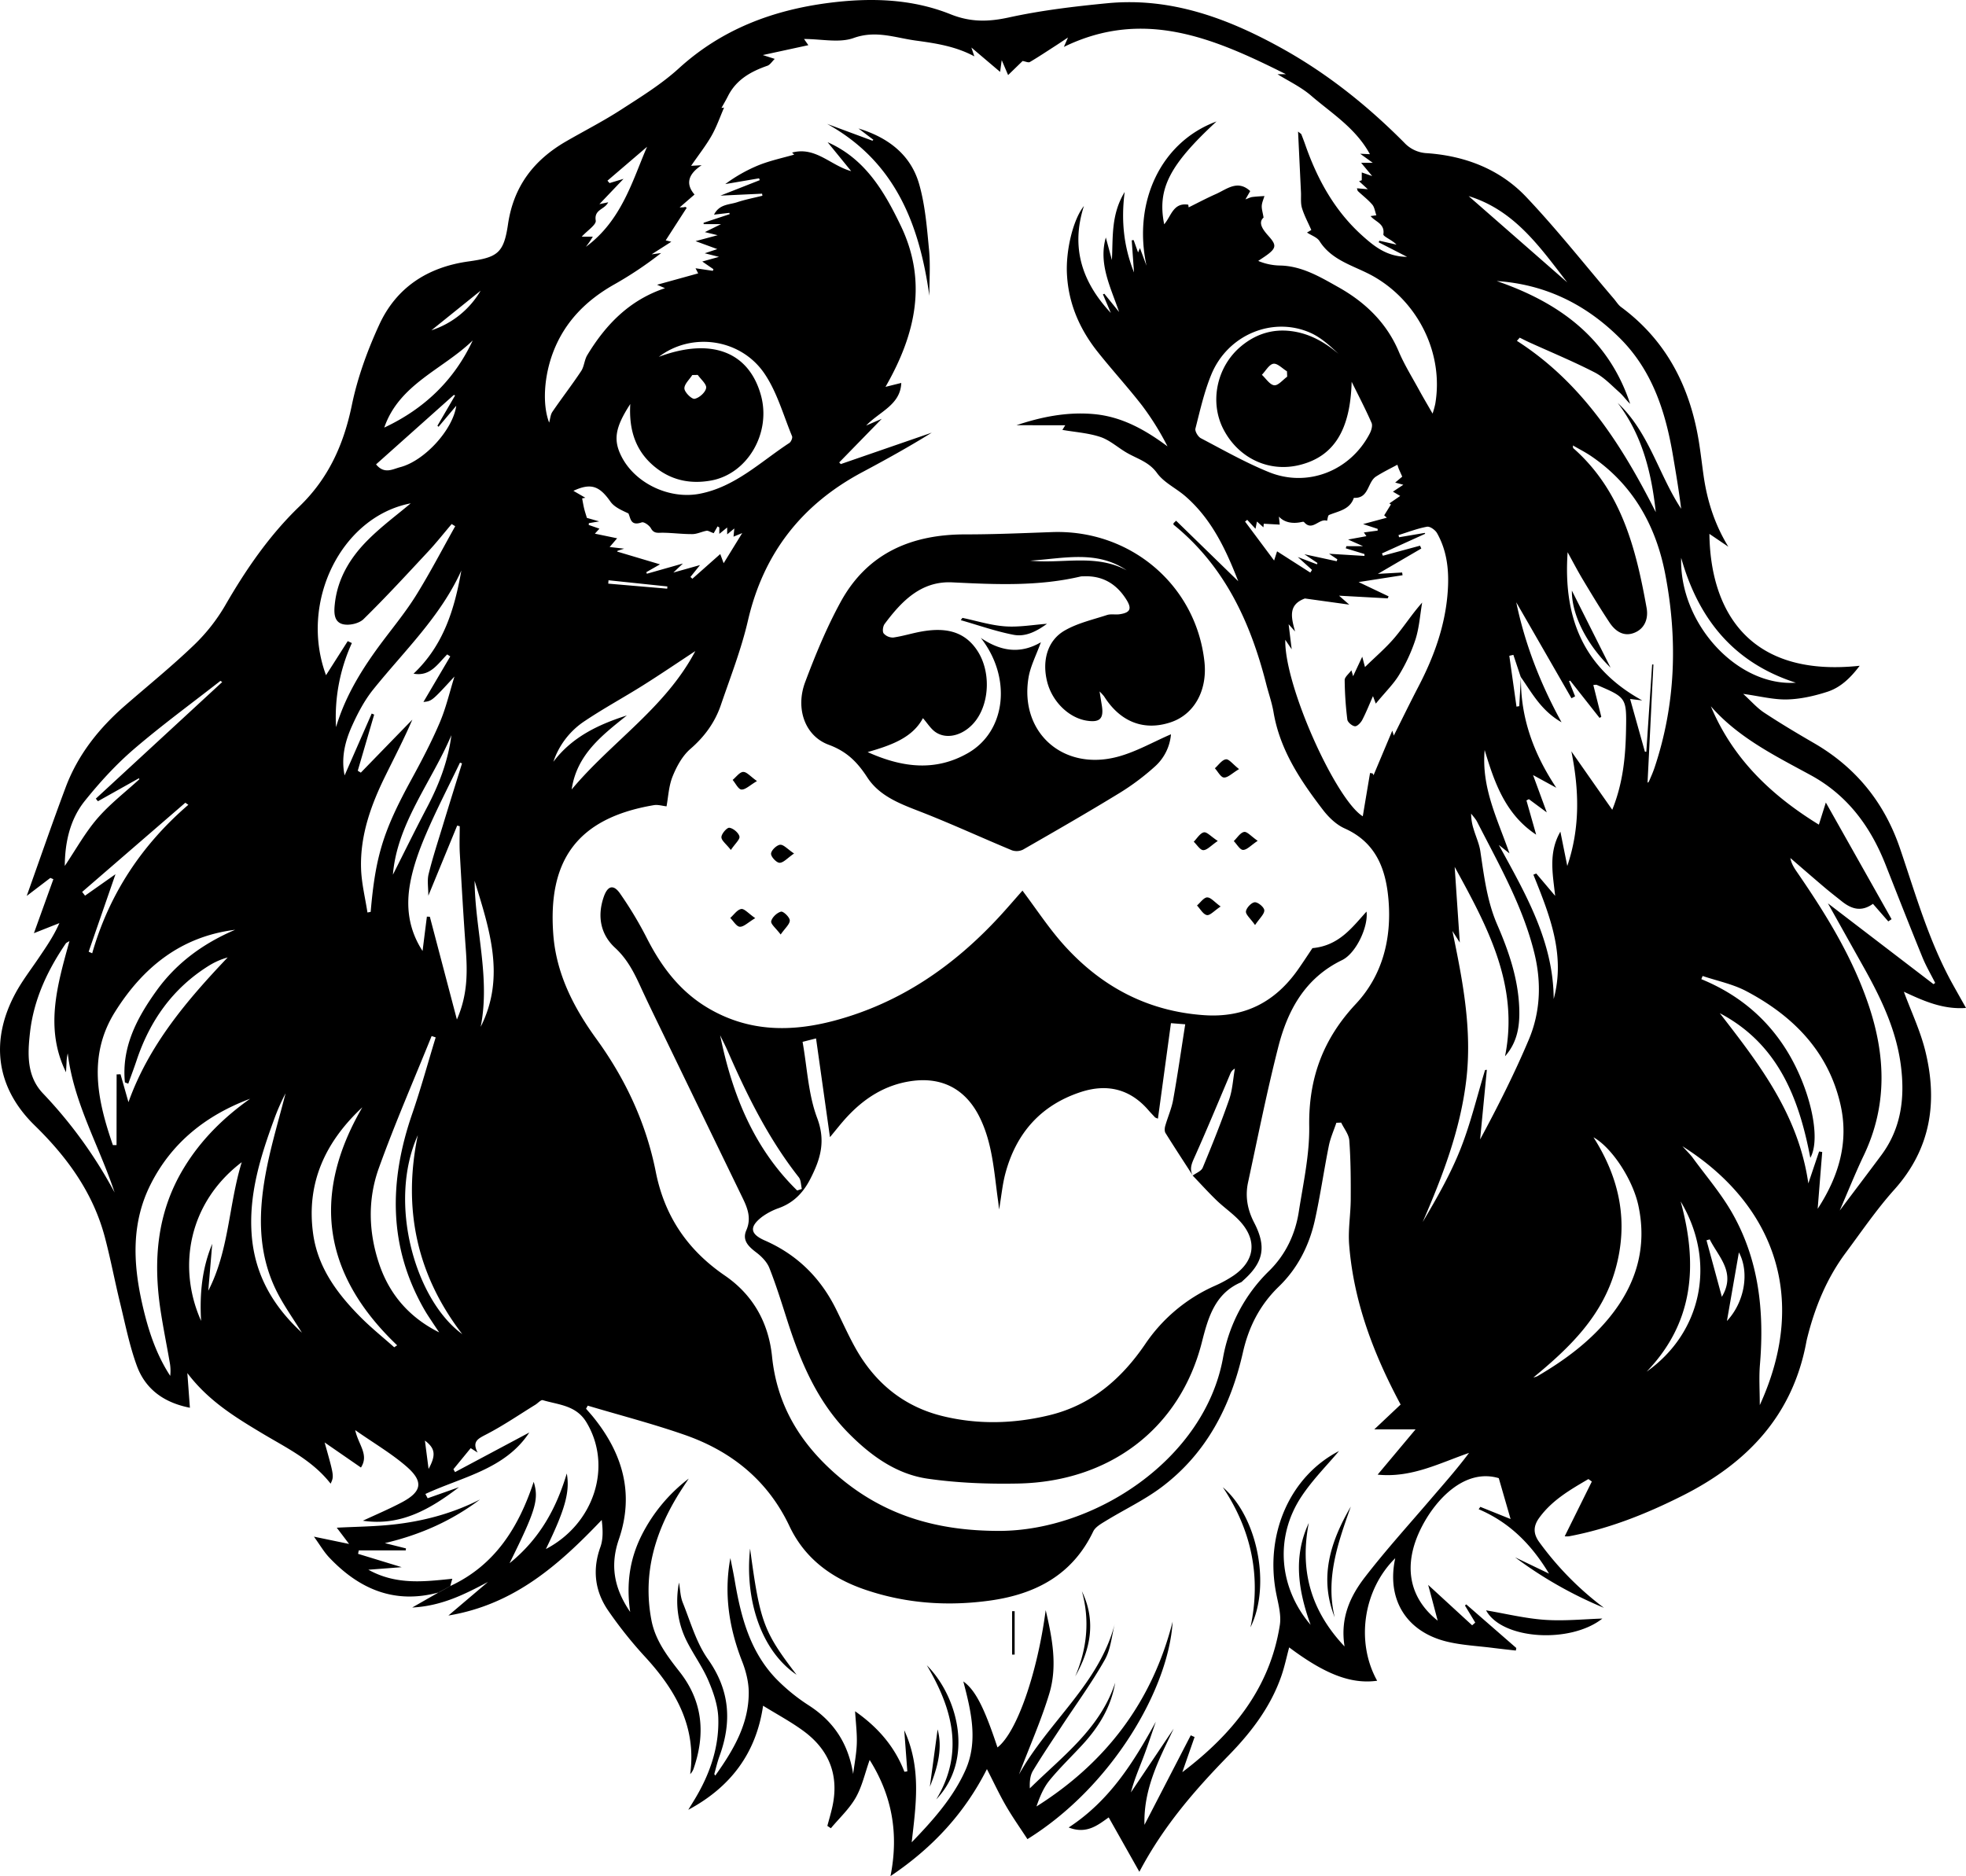 <svg xmlns="http://www.w3.org/2000/svg" viewBox="0 0 1538.69 1468.62"><title>Asset 27</title><g id="Layer_2" data-name="Layer 2"><g id="Layer_1-2" data-name="Layer 1"><path d="M352.38,1241.55c34.62-16.1,53.36-45.33,65.32-81.59,4.22,13.85,1.64,22.2-18.9,63.74,23.68-19.15,36.63-43,44.79-70.27,2.58,14.35-1.35,28.39-16.35,59.15,38.08-19.91,52.24-65.21,31.73-99.22-8.09-13.41-21.81-13.62-34.17-17.33-1.43-.43-3.79,2.34-5.76,3.56-12.74,7.85-25.13,16.36-38.38,23.21-6.63,3.44-11.35,5.58-6.84,14.26l-5.43-3.45-13.51,16.48,1.25,2.26,58.14-31c-18.93,28.84-52.52,34.73-81.33,48.12l1.77,3.36,24.54-8.68c-22.22,17-45.52,30.7-75.25,26.26,10.2-4.77,20.61-9.15,30.54-14.42,15.62-8.3,17.17-16.18,3.7-27.93C306.59,1137.91,293,1130,278,1119.49c2.46,11.47,11,19.17,4.49,29.29l-28.43-19.64c7.43,26.37,7.43,26.37,4.71,32.27-14.27-18.31-34.55-28-53.57-39.39-21.13-12.68-42.17-25.48-58.57-47.19.74,10.08,1.32,18,2,27.15-20.36-4-34.82-14.52-41.55-32.91-5.75-15.72-9-32.37-13-48.71-4.21-17.23-7.48-34.7-12-51.84-9.21-34.83-29.45-62.68-55-87.61C-3.16,851.36-8,814.54,12.26,777.22c5.15-9.48,11.82-18.14,17.88-27.11C36,741.44,42,732.84,46.47,722.61l-19.92,7.88q7.62-21.13,15.22-42.26l-2.37-1L20.91,701.34c10.16-28.44,19.93-56.92,30.51-85.1,9.52-25.36,25.91-46,46.23-63.73,18.18-15.83,36.95-31,54.33-47.72a142.42,142.42,0,0,0,24.4-31.1c16.23-28.1,34.49-54.67,57.82-77.14,22.94-22.09,34.82-48.63,41.18-79.45,4.45-21.57,12.22-42.86,21.44-62.93,13.41-29.19,37.92-45.06,69.79-49.51,22.83-3.19,27.66-6.39,31-29.23C402,145.69,417.9,125.23,443,110.7c14.33-8.29,29.14-15.82,43-24.79,15.62-10.09,31.71-20,45.37-32.47C564.92,22.9,604.74,7.94,648.65,2.27,681-1.9,713.43-1.08,743.93,11.16c15.8,6.33,29.72,6,45.88,2.45,25.2-5.5,51-8.57,76.76-11.07,49.72-4.82,94.31,11.74,136.85,35.38,35.56,19.75,67,44.93,95.59,73.73a25.84,25.84,0,0,0,17.91,8.27c29.82,2.12,57,12.54,77.6,34.3,24,25.34,45.65,52.81,68.32,79.36,2,2.28,3.53,5,5.88,6.76,35.19,26,53.6,61.75,60.69,104.08,1.59,9.5,2.62,19.08,4,28.61,2.83,19.3,8.6,37.5,19.27,54.94l-14.81-10.05c.67,58,29,112.74,117.61,103.24-7.35,9.75-15.16,17.08-25.31,20.36s-21,5.75-31.59,6-21.3-2.57-34.27-4.36c6.23,5.67,10.79,11,16.41,14.7,12.81,8.45,26,16.31,39.27,24,32.66,19,54.82,46.46,67,82.15,12.32,36.14,22.68,73,41.42,106.69,3.21,5.76,6.45,11.51,10.27,18.31-18.19,1.38-33.73-5.74-48.63-12.69,5.7,15.43,12.82,30.39,16.73,46.15,9.9,40,4.46,76.77-24.24,108.8-13.83,15.43-25.59,32.73-38,49.41-14.77,19.85-24,42.33-30,66.18-.3,1.17-.58,2.34-.8,3.52-10.66,57.56-46.19,94.87-96.9,120.4-28.4,14.3-57.56,25.94-88.87,31.82a14.27,14.27,0,0,1-3.35,0l21.23-42.85-2.68-1.94c-14.22,8.36-28.56,16.54-38.59,30.48-4.56,6.34-4.74,12.22.14,18.9a241.73,241.73,0,0,0,50.63,51.42,322,322,0,0,1-69.58-39.56l26.58,12.78c-13.89-23.09-31.18-40.24-55.07-50.42l1.3-1.85,23.68,9.53c-3.32-11.49-6.26-21.65-9.25-32-26.63-7.9-49.56,16.7-60.72,39-14.36,28.64-9.92,54.45,12.92,72.56-2.68-10.09-5-19-7.45-28l34.41,31.63,2.44-2.12-8.06-13.35,1-.91,39.19,34.15c-.13.66-.25,1.32-.37,2-6-.68-11.93-1.32-17.88-2.07-11.94-1.52-24.12-2.08-35.77-4.86-32.16-7.68-47.7-33.24-40.74-65.36-25.05,24.71-31.07,65.55-14.15,95.93-20.21,2.76-40.54-4.88-68.86-26.12-2.06,7.64-3.61,15.2-6.13,22.43-8.38,24.14-23.55,44-41.11,62-26.33,27-51.07,55.27-70,91.23l-24-42.57c-8.11,5.67-17.11,13.49-31.33,7.88,32-20.88,50.77-51,68.21-82.79-3.21,9.21-6.22,18.5-9.67,27.61s-7.38,18.13-9.82,27.72l33.48-49.91c-11.35,23.82-23.72,47-22.87,75.29l36.21-70.06,3,1.34q-4.8,13.77-9.61,27.53c39.2-29.73,68.57-65.62,76.33-115.17,1.2-7.68-1.09-16.11-2.69-24-9.54-47.12,10.75-92.5,49-112.23-9,10.77-20.49,22.22-29.28,35.44-21,31.54-18.13,71.1,7.06,100.62-10-27.62-13.62-53.64-1.43-79.77-7,36.09.77,67.86,28,96.68-3.59-22.47,4.56-39.53,16.11-54.47,16.17-20.92,34-40.6,51.2-60.7,10.15-11.85,20.54-23.5,30.1-36.33-23.2,8-45,19.68-71.52,17l29.68-35.43h-32.3l20.61-19.44c-21.42-40-36.7-80.56-40.25-124.75-1-11.91,1.16-24,1.21-36.06.07-15.3,0-30.64-1.12-45.89-.35-4.78-4.14-9.31-6.36-14l-3.77.13c-2,6-4.66,11.83-5.89,18-3.91,19.46-6.69,39.17-11,58.53-4.43,19.73-13.5,37.54-28.14,51.7-14.85,14.36-23.58,31.52-28.09,51.46-9.51,42-28.37,78.89-63.39,105.33-13.57,10.25-29.28,17.64-43.87,26.58-3.69,2.26-8.24,4.78-9.94,8.35-16.21,33.93-45.06,49-80.32,54-33.23,4.67-66.14,2.46-98.12-8.45-26.12-8.9-47.19-24.21-59.25-49.69-17-35.94-45.5-58.78-82.17-71.55-24.88-8.67-50.46-15.29-75.73-22.83l-1.32,2.41c2,2.34,4.11,4.62,6,7,22.8,28.4,31.87,59.73,19.66,95.28-6.74,19.61-4.25,37.61,8.87,56.8-3.25-22.54-.15-41.64,8.84-59.76a128.3,128.3,0,0,1,37-44.63c-2.06,3.12-4.15,6.22-6.16,9.37-19.79,31-30.12,64.15-23.09,101.27,3,16,12.54,28.42,22.24,40.8,18.17,23.21,20.18,48.79,10.7,75.93a11.72,11.72,0,0,1-2.56,4c5-36.89-11.11-65.31-34.73-91.21a328.68,328.68,0,0,1-29.8-37.34c-10.08-14.95-12.1-31.57-5.78-49.16,2.26-6.29,2-13.5,1.07-21.26-33.53,35.17-68.52,66.26-120,74.8l30.95-26.27c-18.16,9.62-36.17,18.83-59.27,20l21-12Zm837.8-711.68q-2.87-8.62-5.74-17.25l-3.18.73q2.82,19.89,5.62,39.79l2.17-.36,1.32-23.19c-.54,32,9.88,60.35,27.67,87.07l-18.2-9.94c4,10.88,7.1,19.34,10.73,29.22l-14-10.36-1.9,1,7.6,26.79c-23.57-15.58-32.42-39.73-40.3-66.27-2.63,29.51,9.87,53.63,19.42,80.93l-8.32-6.59c20.79,38.14,42.71,75.36,42.92,120.55,9.41-34.75-3.31-66-15.89-97.3l2.25-.9,14.79,17.48c-1.89-17.45-5.39-33.74,4.09-50.25,2,10,3.7,18.4,5.4,26.85,10.07-29.69,9.38-59.18,3.2-89.72,10.44,14.94,20.88,29.88,32,45.73,8.49-21.05,10.38-41.67,10.78-62.46.48-25.36.28-25.37-23.1-35.37a12.35,12.35,0,0,0-2.49.2c2.11,8.43,4.17,16.64,6.23,24.85l-1.33.89-23-29.18-.92.38q2.39,6,4.76,11.89l-2.84,1.52c-14.52-25.23-29-50.47-43.22-75.12,6.65,31.83,18.29,62.71,35.45,93.92C1206,556.13,1198.93,542.26,1190.18,529.87ZM887.53,213.27q-.9-12.59-1.79-25.18l1.52-.15c1.07,3,2.13,6,3.46,9.67l1.46-3.41c1.65,4.42,3.4,9.12,5.15,13.83-10.91-50.16,11.43-97,54.77-112.95-36.92,34.15-46.5,52.87-40.94,80.49,5.51-6.3,7-17.24,18.85-15.34.19,1.31.42,3,.3,2.09,7.12-3.51,14.09-7.23,21.29-10.41,8.6-3.8,17-11.49,26.88-2.33l-3.73,6.5c2.64-1,4-1.7,5.41-1.88,3.14-.41,6.31-.52,9.46-.75-.74,2.51-1.91,5-2.09,7.53s.7,5,1.41,9.33c-4.83,4.24.06,10.17,4,14.58,5.39,6.08,6.25,8.7.18,13.54-2.65,2.12-5.57,3.89-8.37,5.82a45.76,45.76,0,0,0,17,3.6c17.27.32,31.68,9.07,45.82,17,20.66,11.6,37.5,27.56,47.11,50.21,4.38,10.32,10.38,20,15.77,29.85,3.43,6.29,7.09,12.44,10.76,18.85a72.63,72.63,0,0,0,2.1-7.61c6.68-39.26-13.15-79.48-47.8-99.5-14.68-8.49-32.7-12-42.79-27.91-1.9-3-6.29-4.4-9.79-6.7l3.37-2c-2.63-6-5.59-11.45-7.33-17.23-1.15-3.86-.57-8.24-.77-12.39-.74-15.42-1.48-30.83-2.27-47.44,1.78,1.48,2.39,1.74,2.57,2.18q1.67,4.19,3.17,8.44c9.5,27.09,23.06,51.66,44.74,71.06,9.42,8.44,19.25,16.3,34.81,16.39L1079,189.65l.56-1.21,13.4,3.05c-3.32-3.59-10.53-6.4-10.27-8.06,1.29-8.41-6.19-9.68-10-14.28l4.51-.65c-1.09-3-1.43-6.28-3.18-8.33-3.3-3.85-7.44-7-11.15-10.49-.49-.45-.54-1.36-.88-2.3l8.54.75-6.84-6.27,2.1-.77c0-2,0-4.06,0-6.1l8.15,2.83-8.64-10.37h9.11l-9.86-7.1,7.62.36c-11.15-20.47-29.87-31.93-46-45.82-8-6.89-17.91-11.54-26.31-16.79h6.59C951.22,30.48,895.67,6,832.64,36.72l3.22-7.35c-4.75,3.14-7.46,5-10.21,6.75-6.52,4.2-13,8.52-19.66,12.44-1.12.66-3.26-.42-5.64-.82L789,58.77l-5-11.7c-.52,3.78-.82,6-1.25,9.21L760.26,37.21c1.08,3.24,1.63,4.88,2.31,6.9-14.77-7.9-30-10.19-45.77-12.34-16.32-2.22-31.25-8.28-48.76-2-11.22,4-25,.75-38.77.75l3.38,4.85L597,43.1l9.36,3c-2.21,2.13-3.67,4.64-5.76,5.37-13,4.52-24.37,10.88-30.86,23.77-1.58,3.14-3.38,6.18-5.09,9.26l2.05-.26c-3.14,7.18-5.79,14.95-9.79,22-4.48,7.86-10.16,15-16,23.55l8.22-.46c-10.89,7.21-12.53,14.89-5.56,22.94L531.9,162.39c2-.09,2.73-.1,3.45-.17.29,0,.56-.26.84-.25s.44.22,1.27.68c-5.59,8.66-11.15,17.3-16.44,25.5l4.38,1.09L510,199.09l7.44-1A293.79,293.79,0,0,1,480.13,223c-21.36,12.21-37.8,28.66-46.89,51.87-7.5,19.17-8.94,41.66-3.45,55.95.86-3,1-6.22,2.59-8.52,7.32-10.72,15.28-21,22.46-31.82,2.4-3.62,2.51-8.73,4.79-12.49,14.42-23.85,33-43.12,60.82-52.39l-6.2-2.7,32.18-8.9-2.06-4L557.92,212l.44-1.28-8.72-6,13.07-3.65-11.14-2.81,9.82-3.27-17-6.23,17.29-4.64-10-2.43,12.6-6.22H550.71c0-.36,0-.72-.05-1.08l20.42-6.76-.24-1-12,1.39c4.16-8.32,11.93-7.67,18.09-9.72,6.44-2.15,13.17-3.42,19.77-5.07-.08-.54-.17-1.08-.25-1.62l-32.6,1.53,30.77-12.11-.52-1.44-26.47,4.51A120.29,120.29,0,0,1,594,129.22c9.18-3.63,19-5.7,27.59-8.19l-1.69-1.59c18.42-4.94,30.16,10.12,46.28,14.53l-18.45-22.65c29.27,12.85,44.29,38.4,57.23,65.32,20.74,43.14,12.13,84.32-11.93,126.19l12.35-3.07c-.62,17.24-17.18,22.48-27.47,33.36l12.2-5.28L656.8,362l1.26,1.28,71.18-24.59c-17.84,11.09-36,21.14-54.29,30.89-47.41,25.26-77.37,63.47-89.58,116.24-5.19,22.46-13.71,44.17-21.18,66.07-4.65,13.62-12.77,24.77-23.89,34.4-6.22,5.39-10.72,13.65-13.87,21.47-3.07,7.61-3.42,16.31-4.76,23.44-3.21-.34-6.7-1.47-9.91-.93C449.71,640.72,429,675.62,433,731c2.23,31.18,16,57.81,33.89,82.44,22.79,31.48,38.83,65.92,46.36,103.91,6.9,34.79,24.93,61.21,54,81.12,22.11,15.14,34.29,36.92,37,63.49,3.9,38.09,22,67.77,50.6,92.61,36.77,31.9,78.73,43.84,127.22,43.81,75-.06,160.59-56.17,175.08-135.23a125.66,125.66,0,0,1,36.19-68.36c12.75-12.54,20.38-28.47,23.14-46.11,3.48-22.27,8.51-44.76,8.18-67.08-.56-37.44,10.78-68.24,36.47-95.71,20.8-22.25,28.1-50.84,25.59-81.31-2-24.27-9.74-45.1-34.37-56.12-6.54-2.93-12.49-8.7-16.95-14.51-17.62-23-33.65-46.87-38.65-76.37-1.3-7.68-4-15.13-5.89-22.71-12.36-48.25-32.58-91.9-72.38-124.15-.2-.16,0-.79,0-1.2l2-1.9L969.12,455c-9.52-24.43-20.61-48.49-41.38-66.53-7.24-6.3-16.79-10.68-22.18-18.16-6.2-8.61-15-11-23.08-15.56-7.16-4-13.48-10-21-12.6-9.62-3.25-20.12-3.89-30-5.63l2.25-3.65H795.5c18.85-6.32,39.29-10.67,60.68-8.71,21.83,2,40.06,12.24,57.57,25.27a214.71,214.71,0,0,0-20-32.11c-11.08-14.27-23.33-27.62-34.57-41.77-14.2-17.86-23-38-24.14-61.15-.94-18.46,4.82-42.58,13.29-53.13-10.56,32.85-1.18,59.93,21.06,83.69q-3.09-7.29-6.19-14.57l1.11-.43,11.55,14.28c-6.59-19.36-16.27-37.69-10.39-58.33,1.51,5.58,3.13,11.62,4.76,17.66.94-17.77-.83-35.47,10-53.3C877.22,173.43,879.75,193.75,887.53,213.27Zm223.85,213.9,1,2.21-34,19.85,19-1.07.33,2.13-34.4,5.36,23.49,11.18-.73,1.56L1048,466.3l8,7-34.72-4.81c-13.13,4.84-10.84,14.52-7.69,25.82-2.22-2.49-3-3.37-5.05-5.66.87,7.12,1.53,12.56,2.4,19.62l-5-7.43c-.86,35.81,39.62,125.15,60.64,138.16,1.8-10.78,3.74-22.34,5.69-33.91l2.06.36c.38.77.77,1.54.68,1.37,4.8-11.42,9.63-22.91,14.67-34.88.6,2,1.06,3.51,1.17,3.88,6.26-12.48,12.64-25.6,19.37-38.53,12.35-23.73,21.25-48.5,22.92-75.41,1-15.51-.64-30.76-8.45-44.56-1.41-2.5-5.58-5.47-7.89-5-7.57,1.39-14.86,4.24-22.26,6.53l.43,1.7,20.13-3.4.31.69-33.82,15.35.72,1.84Zm50.9,410.45,1.4-.17q-2.64,27.25-5.27,54.51c13.73-25.5,26.86-51.46,38.14-78.22,9.1-21.58,9.94-44.57,4.37-67.41-9-36.89-27.78-69.57-44.84-103-1.2-2.34-3.12-4.31-4.7-6.45a39.57,39.57,0,0,0,2,12.27c1.7,5.75,4.33,11.34,5.2,17.19,2.93,19.53,5.23,39.06,13.24,57.51,9,20.74,16.31,42.08,17.21,65,.53,13.76-1.22,26.8-11.12,38,11.23-55.73-14-101.87-39.41-148.25,1.31,19.35,2.61,38.7,4,59.19-2.28-3.55-4-6.28-5.77-9,8,38.6,15.53,76.95,10.86,116.48-4.62,39.17-18.56,75.45-34.15,111.39,11-18.64,21.8-37.46,29.69-57.42S1156,858.22,1162.28,837.62Zm351-67.21,1.29-1c-3.34-6.64-7.14-13.08-9.94-19.94-9.87-24.21-19.42-48.55-29-72.86-11.78-29.74-29.77-54.17-58.47-69.81-27.9-15.2-56.62-29.29-78.17-53.92,17,40.57,46.58,69.3,84.55,92.65l5.45-17.32,51.45,91.32-2.58,1.74-12-13.75c-9.28,6.64-17,3.93-24.43-2-4.46-3.58-9-7.07-13.36-10.77-9-7.64-17.92-15.4-26.87-23.11.87,4.62,3.15,8,5.46,11.36,22.22,32.32,42.77,65.46,55.55,103,13.67,40.12,15.09,79.47-3.58,118.54-6.41,13.41-11.92,27.26-18.78,43.07,11.74-15.62,22.2-29.42,32.53-43.31,15.74-21.16,18.6-45.18,15.3-70.47-3.62-27.7-15.44-52.32-28.87-76.32-9.17-16.37-18.33-32.75-28.2-50.38ZM1289.45,612.64c-.18.14.8-.24,1.09-.92,1.57-3.57,3.17-7.15,4.4-10.84,16.65-49.74,18.15-100.57,8.35-151.52-7.26-37.8-25.21-70.06-58-92.32-4.32-2.94-9-5.31-14.27-8.35.16,1.65.1,2,.22,2.06,37.72,33.19,49.12,78.57,57.49,125.19,1.44,8.07-1.29,16.17-9.77,19.46-8.28,3.23-14.79-1.38-19.21-8-7.47-11.25-14.44-22.85-21.39-34.44-4-6.75-7.65-13.77-11.46-20.67-3.42,49.51,11,90,58.38,116l-9.47-1.13c3.89,13.85,7.73,27.56,11.57,41.26l1.11.06,4.56-68.33,1,0C1292.48,551.15,1291,582.18,1289.45,612.64ZM323.67,527.35c23.48-22.15,32.13-50.62,37.4-80.77-16.3,36.14-44.79,63.05-69,93.19-6.87,8.56-12.17,18.67-16.69,28.75-5.37,12-8.5,24.76-5.67,38.46l21.2-48.41,1.93.82L280,603.33l2.39,1.49q20.16-20.75,40.33-41.5c-6.46,15-13.89,29.31-21,43.77-11.31,22.88-19.9,46.68-19.14,72.57.33,11.58,3.24,23.09,5,34.62l2.52-.46c3.78-44,9.95-63.48,31.95-103.78,7.91-14.5,15.63-29.19,22.1-44.37,4.94-11.57,7.77-24,11.53-36.1-17.67,19.23-17.67,19.23-24.28,19.92l21-35.66L350,512.28C342.62,519.61,336.8,529.75,323.67,527.35ZM1171.41,220c49,16.86,87.49,44.79,104.44,96.16-3-2.79-5.37-6.33-8.42-9.05-6.23-5.53-12.19-11.91-19.44-15.63-16.72-8.59-34.15-15.8-51.28-23.58-2.46-1.13-4.87-2.38-7.3-3.57l-2.21,2.48c51.14,32.79,82.17,81.63,108.7,134.11-3.37-31-10.59-60.31-29.8-85.5,24.57,23,31.94,55.94,49.65,82.84-1.75-14.17-4.09-28.05-6.45-41.93-5.83-34.38-16.31-66.73-41.9-92C1240.84,238,1209.12,222.51,1171.41,220ZM1422.6,946.25c16.89-25.93,24.45-52.74,17.82-81.71-9.52-41.57-37.12-69.37-73.69-88.68-10.55-5.57-22.74-8-34.18-11.87l-1,2.49c28.16,11.57,50.66,29.83,66.75,55.73,18.11,29.14,27.35,68.52,18.54,84.13-9-47.64-25.76-89.44-70.85-113.22,30.71,39.65,61.53,79.19,69.31,133.24,3.24-9.63,5.83-17.33,8.43-25l2.43.43C1425,916,1423.89,930.14,1422.6,946.25ZM356.27,411.93l-2.77-1.71c-6.14,7.21-12,14.66-18.47,21.59-16.61,17.83-33.11,35.78-50.49,52.83-3.51,3.44-11.22,5.19-16.1,4-7.39-1.77-7.08-9.57-6.38-16,2.14-19.78,12-36,25.54-49.62,10.9-11,23.54-20.27,33.84-29-54.07,10.3-87.55,77.12-66.28,134.52l17-26.67,3.23,1.51A139.48,139.48,0,0,0,263,569.2c7.52-25.29,21.26-47,36.88-67.74,8.88-11.78,18.25-23.3,26-35.81C336.7,448.17,346.2,429.88,356.27,411.93Zm-265,429.12,3.06-.12,6.21,21.85c16.06-44.91,45.75-79.69,77.65-113.3A56.28,56.28,0,0,0,163.39,756c-28.32,17.69-46.31,43.27-56.67,74.64-2,5.94-4.21,11.78-6.33,17.66l-2.63-1c-2.71-27.51,9.29-50.27,24.72-71.77,15.74-21.92,36.83-37.16,61.55-47.7-42.42,5.26-72.17,29.42-94,64.24-21.52,34.34-13.71,69.48-1.68,104.31l2.86,0ZM361.6,597.57,360,597c-8.95,18.64-18.48,37-26.62,56-5.29,12.34-10,25.29-12.38,38.43-3.27,17.9-1.48,35.75,9.72,53,1.25-10,2.31-18.44,3.38-26.9l2.32.1c6.86,26.08,13.73,52.16,21.17,80.43,8.54-19.48,8.26-37.33,6.94-55.42-1.81-24.89-3.26-49.8-4.66-74.72-.39-7-.06-14.11-.06-21.17l-2-.48-22.58,54.9c0-6.37-1-11.88.2-16.84,3.06-12.49,7.06-24.76,10.82-37.07C351.29,630.64,356.47,614.12,361.6,597.57Zm733.05-230.78-1-3c-5.58,3-11.34,5.8-16.68,9.22-6.84,4.38-5.49,17.42-17.37,16.69-3.15,9.31-11.92,10.32-19.38,13.41-1,.41-1.09,3-1.61,4.57-6.13-2.35-11.5,8.66-18,1-.24-.29-1-.25-1.54-.14-7.49,1.77-14,.38-18.12-4.16.3,2.91.56,5.49.64,6.28l-12.5-.69-.27,2.8-5.06-4.51c-.41,2.05-.69,3.45-1.14,5.67-2.7-2.9-4.58-4.94-6.47-7l-1.7,1.36,22.74,30.49c1.25-3.9,1.81-5.64,2.32-7.21l26,16.64,1.35-2.09-11.14-10.09,15,5.72.4-1.05-10.25-6.84,25.27,5.46.54-1.49-6.49-4.35,27.74,1.7-.06-1.5-14.59-4.45.45-1.66h13.11l-11.75-5.22,14.34-2.64-2-2.91,10.79-1.45V414l-11.39-3.74,18.58-5-2.08-1.84,5.31-8.56-1.27-.77,8.5-5.87-5.7-3.35,8.15-5.39-6.38-1.73,5.52-4.64ZM460.86,409.53c0,.46-.07.93-.1,1.4l8.39,2.91-3.57,3.92L483,421.37l-5.86,6.83,11.35,1.29c-3.19,1-4.19,1.34-5.16,1.7-.17.06-.23.4-.32.58l33.53,10-10.71,6.13.44,1.22,28.22-8L527,448.2l20.88-5.87-7.51,9.31,1.53,1.4,21.81-19.34c.85,2.3,1.44,3.89,2.65,7.19,5.08-8.23,9.17-14.88,14.54-23.6l-6.81,2.8c.21-2.15.4-4,.64-6.42l-5.61,4.63v-5.39l-6.15,5v-5l-1.34-.87-3.06,5.33c-3-1.06-4.39-2.11-5.57-1.89-3.73.67-7.37,2.58-11.06,2.61-7.81.07-15.62-1-23.44-1.08-3.63,0-6.73.81-9.06-3.47-1.25-2.29-5.45-5.24-7.18-4.63-8.7,3.05-8.59-2.88-10.41-7-5.23-2.45-11-4.88-14.07-9.22-8.61-12.29-15.26-14.87-29-8.47l9.34,5.42-2.51.5c.5,2.59.92,5.21,1.53,7.78.53,2.25,1.28,4.44,2.18,7.48l9.65,2.74Zm54.76-130.2c41.35-15.44,70.52-3.72,79.9,30,8.23,29.6-10.47,61.74-39.13,66.85-15.16,2.71-29.41.21-42-9.23-16.48-12.39-22.35-29.53-21.1-50.68-12,18.46-13.47,28.25-6.76,41.3,10.73,20.86,37.38,33.55,61.18,28.92,27.76-5.4,47.55-25,70.06-39.73,1.36-.89,2.67-4,2.13-5.31-6.86-16.58-11.76-34.6-21.69-49.15C579.74,265.22,541.53,259.61,515.62,279.33ZM343.73,1043c-1.91-2.85-3.83-5.68-5.71-8.55-2-3-4-6-5.81-9.13-28.46-49.49-27.75-100.73-9.66-153.26,6.81-19.76,12.33-40,18.44-60l-3.17-1.06c-13.9,34.44-28.79,68.53-41.34,103.45-8.74,24.31-8.1,49.81.15,74.56Q308.78,1025.52,343.73,1043ZM195.79,860.08c-34.19,12.81-61.29,34.07-77.89,67-15,29.71-13.85,61-6.83,92.52,4.49,20.17,10.62,39.76,22.15,57.43a35.9,35.9,0,0,0-.33-10.27c-2.35-13.61-5.12-27.15-7.2-40.79-5.94-39.08-2.94-76.77,18.1-111.51C157.1,892.44,174.93,874.84,195.79,860.08Zm862.08-561.23c-1,37.49-13.71,58.43-40.62,65.11-24,6-47.89-5.17-59.69-27.85-11.08-21.29-5.38-48.86,13.41-64.77,11.38-9.64,24.57-14,39.35-12.17,14.34,1.73,26.38,8.59,37.28,17.83-6.76-6.37-13.72-12.79-21.92-16.44-29.61-13.17-64.85,1.49-77.64,32.62-5.57,13.53-8.81,28.05-12.44,42.3-.53,2.09,2,6.38,4.23,7.55,17.54,9.21,34.89,19.06,53.19,26.51,30.42,12.38,63.87-1,79-30.17,1.27-2.44,2.39-6.16,1.43-8.34C1068.68,320.13,1063.15,309.55,1057.87,298.85ZM89.7,933.49c-12-36.35-32-70-36.68-108.93a35.24,35.24,0,0,0-.94,7.23l-.42,7.57c-16.9-34.48-6.79-68.22,2.7-102.71-1.52,1-2.44,1.27-2.86,1.89-14.42,21.14-25.07,43.88-28,69.57-1.94,17-2.7,34.3,10.17,47.85A354.6,354.6,0,0,1,89.7,933.49Zm1227.05-36.21c3.69,4.07,6,6.26,7.92,8.82,10.61,14.55,22.55,28.37,31.35,44,20.68,36.64,24.86,76.75,21.4,118.1-.85,10.07-.13,20.27-.13,31.72C1417.42,1012.27,1384.87,940.18,1316.75,897.28Zm-116.61,181a16.48,16.48,0,0,0,3.09-1c21.2-12.38,40.83-26.86,56.4-46,20.86-25.61,29.73-54.68,22.63-87.64-4.35-20.19-20.54-45.15-35.11-53.37,20.82,32.71,27.48,66.68,17.15,103.41S1228.37,1055,1200.14,1078.27ZM283.58,866.79c-28.92,27-44.06,59.25-38.5,99.07,3.71,26.56,19,47,37.32,65.4,8.23,8.27,17.39,15.61,26.13,23.38l2.3-1.54C253,998,243.29,936.09,283.58,866.79Zm260.6-357.12c-13.82,9.08-27.19,18.18-40.87,26.78-15,9.45-30.68,17.93-45.41,27.8a61.61,61.61,0,0,0-24.8,32.06c14.64-19.43,35.21-29.14,57.5-36.26-19.4,15.56-39.19,30.58-43.18,57.94C478.58,580.68,520.91,554,544.18,509.67ZM163,1010.39c16.38-31.66,15.87-67,26.19-100.62-41.51,31.54-50.67,82-31.8,124.21-1.26-21.73.88-41.46,8.71-60.31Q164.58,992,163,1010.39Zm10.9-476.48-1.36-.94c-22.7,17.76-46,34.77-67.87,53.55-14,12.06-26.72,26-38.3,40.43s-15.53,32.36-15.67,50.9c8.55-12.69,15.84-25.94,25.5-37.16S98,620.14,109.06,610l-.31-.79q-16.06,9-32.11,18L75,625.18ZM356.17,309.59l-.93-.47-60.92,54.39c6.47,7.93,12.92,3.74,18.95,2.17,19.09-5,41.26-29.4,43.82-48.07l-13.86,16.45-.88-.79ZM236.29,1043.23c-6.89-11.12-13.88-20.87-19.28-31.43-16.18-31.67-14.8-65.16-8-98.68,3.93-19.29,9.62-38.22,14.51-57.32a164,164,0,0,0-9.15,20.89c-10.68,29.19-19.85,58.68-17.35,90.4C199.44,997.58,213.34,1022.09,236.29,1043.23Zm64.46-708.52c31.23-14.63,54.68-37,69.23-68.21C346.71,289.13,312.39,300.68,300.75,334.71ZM476,158.35c-2.73,5.8-11.19,5.48-9.75,14.31.53,3.25-6.51,7.74-10.94,12.58H464c-1.26,2-2,3.25-2.88,4.48s-1.7,2.32-2.55,3.48c28.23-20.75,36.74-52.84,47.86-78.3l-31,26.54,1.62,1.88L488,140l-18.88,19.81Zm839.76,278.41c-1.47,51.28,43.91,100.86,89.75,97.66C1356.34,518.61,1329.15,484,1315.79,436.76ZM69.39,745l2.77,1.22C85.4,700,110.85,661.47,147.41,630l-2.36-1.64L64.3,698.19l2.26,2.93,23.82-16.78C83.58,704,76.48,724.47,69.39,745Zm1246,195.6c13.54,49.34,10.39,94.61-26.66,133.13C1332.37,1042.93,1343.42,987.33,1315.41,940.56ZM361.79,1044.35C326,997.82,315.14,945.75,327,888.61,303.19,941.67,325.08,1017.7,361.79,1044.35Zm9.66-354.88c.34,38.11,12.43,75.76,4.76,114.32C395.88,764.9,383,727.24,371.45,689.47Zm-63.94-4.76c8.51-16.83,17.31-34.82,26.63-52.54,9.41-17.9,16.59-36.46,19.14-56.68C337.63,612.36,310.76,644.62,307.51,684.71Zm841.93-531.19,77.16,67.53C1205.35,193.62,1185.47,164.6,1149.44,153.52Zm202.14,880.55c14-15,17.7-38.3,9.36-53.72C1357.87,998,1354.89,1015.09,1351.58,1034.07Zm-4-18.89c11.35-19.06-2.45-31-9.47-45l-2.52.72Q1341.63,993,1347.62,1015.18ZM1007.4,294.89c0-1.41-.11-2.83-.16-4.24-3.57-2.16-7.48-6.41-10.63-5.9-3.36.54-6,5.57-9,8.64,3.19,2.93,6.15,7.79,9.63,8.19C1000.36,301.94,1004,297.32,1007.4,294.89Zm-461.28-1.4-4.32.09c-2.23,3.55-6.36,7.22-6.14,10.6.21,3,5.74,8.42,8,8,3.63-.73,8.43-5,9-8.45C553.19,300.79,548.5,296.93,546.12,293.49Zm-170-65.92-38.5,31A69.66,69.66,0,0,0,376.15,227.57ZM476.26,454.23c-.07.88-.15,1.76-.22,2.64l46.15,3.94.13-1.74ZM335.43,1149.87c6-11,5.11-16.16-2.87-22.19C333.46,1134.61,334.35,1141.54,335.43,1149.87ZM811.19,1414.1c2.53-7.39,5.49-14.67,10.24-20.48,8-9.77,17.17-18.56,25.74-27.86,12.79-13.89,22.4-29.51,25.64-48.56-11.78,36-41.23,57.57-66.81,82.72-.22-5.13.17-10,2.43-13.76,7.11-11.84,14.88-23.29,22.46-34.84,11.36-17.3,23.64-34.09,33.8-52.07,4.73-8.38,5.41-19,7.93-28.68-12,47.34-51.68,76.58-75.14,118.49,8.6-22.6,17.53-42.63,23.8-63.46,6.52-21.68,2.18-43.66-2.86-65.2-6.54,49.49-22.62,95.82-37.75,107.47-10.37-31.33-17.31-44.9-26.72-51.66,6.11,23.31,11.74,46.8,1.68,69.4-9.64,21.65-25.54,39.4-42.09,56.54,3.29-29.25,7.81-58.05-5.82-87.72l2.4,32.19-2.28.3c-7.61-19.72-20.72-34.84-38.6-47.35.55,9.12,1.6,17.18,1.34,25.19s-1.85,15.94-2.86,23.9c-3.71-23.5-14.89-40.83-34.47-53.53a146.74,146.74,0,0,1-25.84-21c-20.52-21.37-27.62-48.76-32.39-77-1-5.86-2.25-11.66-3.39-17.49-5.2,28.14-1,54.79,9.18,80.85,3,7.65,5.17,16.2,5.19,24.35.06,24.93-12.11,45.29-26.21,65.11-.46-.86-.78-1.17-.72-1.38,1.3-4.6,2.37-9.28,4-13.76,9.84-26.9,8.25-51.62-9-76-9.14-12.93-13.66-29.22-19.68-44.23-2-4.86-2-10.48-3-15.75-3,16.13-1.09,31.55,6.12,45.91,5.27,10.47,12.32,20.11,16.91,30.83,3.93,9.16,7.39,19.26,7.74,29.06.8,23.08-6.65,44.38-18.59,64.07-1.61,2.66-3.26,5.31-4.88,8,32.79-17.59,53.06-43.94,58.54-81.47,10.82,6.7,21.74,12.52,31.6,19.77,20.44,15,28.19,35.29,22.4,60.29-1.09,4.72-2.47,9.37-3.71,14l2.76,1.85c6.6-7.91,14.42-15.12,19.44-23.93s7.25-19.23,10.91-29.54c17.35,27.63,23,57.32,16.3,90.95,33.5-22.53,58.27-49.76,75.48-83.79,5.15,10,9.58,19.57,14.83,28.64s11.23,17.51,16.87,26.19c66.07-41,110.56-117.49,113.65-170.27C901.78,1332.09,865.65,1379.75,811.19,1414.1ZM354,1235.85c-22.31,2.3-43.91,5-65.7-7.07l26.07-2-34.13-10.44c.18-.89.37-1.79.56-2.69h36.77l.15-1.57-16.51-4.13c28.26-6.65,52.62-17.72,74.48-34.17-21.47,10.94-44.35,17.06-68.12,19.63-14.4,1.57-29,1.68-44,2.47,3.28,4.32,5.76,7.59,9.64,12.72l-27.51-5.71c4.81,6.65,7.79,11.88,11.81,16.15,23.56,25,51.47,37,86.13,27.43l8.8-4.89C352.82,1240,353.27,1238.34,354,1235.85ZM1209.09,1268c-15.49-1.08-30.79-4.86-46-7.42,12.43,23,66,26.22,91,6.43C1240,1267.42,1224.47,1269.06,1209.09,1268Zm-252-103.74c22.38,33.55,30.1,70,21.58,109.62C994.87,1241.3,984.26,1187.44,957.11,1164.25ZM732.76,1408.56c30-31.53,16.89-80.65-7.39-105C745.36,1337.31,755,1371.77,732.76,1408.56ZM587.05,1212.24c-4.2,38.85,8,79.51,36.38,98.74C597.55,1277.15,594.78,1269.72,587.05,1212.24Zm470.17-32.92c-15.88,27.25-25.06,55.49-12.61,86.75C1037.19,1235.37,1047.3,1207.36,1057.22,1179.32Zm-210.48,66.29c6.35,22.87,4,45-5.24,66.72C853.59,1291,858,1268.9,846.74,1245.61ZM733.82,1353.75c-1.84,13.64-3.84,28.37-6.08,44.94C734.2,1382.71,737.7,1368.07,733.82,1353.75Zm58.3-92.5v33.94l2,0v-33.94Zm8.1-564.09c11,14.62,20.88,29.82,32.87,43.07,29.2,32.27,65.31,51.46,109.47,54.46,31.54,2.14,55.5-10.33,73.34-35.76,4.31-6.15,8.4-12.45,11.28-16.73,20.78-1.91,30.94-16.06,42.32-28.62,1.56,11.54-8,32.59-19.15,38-29,14.06-42.65,39.3-50,68.33-8.91,35-15.95,70.38-23.56,105.66-2.36,10.94-.5,21.34,4.75,31.46,9.93,19.14,7.31,31.35-8.85,45.57a6,6,0,0,1-1.38,1.16c-20.59,8.81-25.85,28-30.64,46.84-17.2,67.78-72.35,109.28-143.79,110.7-23.58.47-47.47-.43-70.77-3.78-24.5-3.53-44.34-17.86-61.67-35.3-24.27-24.42-37.41-54.93-47.77-87-4.62-14.31-9-28.71-14.54-42.68-1.88-4.76-6.19-9.09-10.41-12.27-6-4.57-11-9.39-7.62-17.2,4-9.14,1.16-16.92-2.7-24.9Q550.66,874.81,520,811.43c-6.29-13-12.67-25.95-18.68-39.07-5.13-11.2-10.45-21.71-20-30.49-11.46-10.57-14-25-8.72-40,3-8.52,7.53-9.75,12.6-2.55a295.69,295.69,0,0,1,21.26,35.46C517.83,757,532.25,776.07,554,789c31.67,18.79,65,19.1,99.48,9.84,51.37-13.81,93.12-42.75,128.76-81.38,6.12-6.64,12-13.53,18-20.29C800.38,697,800.77,697.07,800.22,697.16ZM933.45,920.23c2.68-2,6.72-3.46,7.83-6.13,7.33-17.65,14.46-35.41,20.73-53.45,2.65-7.65,3-16.07,4.48-24.14-2.7,1.42-3.3,3.34-4.08,5.18-9,21.23-17.84,42.55-27.26,63.61-2.29,5.14-4.55,9.62-1.55,15-7.18-11.11-14.43-22.16-21.42-33.38-.86-1.38-.7-3.82-.21-5.54,1.95-6.92,5-13.61,6.23-20.63,3.47-19.4,6.27-38.92,9.42-58.94l-11.18-.88-10.18,74.72a13.05,13.05,0,0,1-2.19-.9c-1.85-2-3.74-3.92-5.52-6-14.33-16.4-32.13-20.53-52.39-14C814.65,865,795.28,887,786.84,918.64c-2.26,8.45-3.05,17.3-4.89,28.18-.43-3.69-.57-5.16-.78-6.62-3.17-22.3-4.23-45.07-14.54-65.79-10.87-21.86-29.32-31.57-53.28-28.16-20.35,2.89-36.58,13.19-50.3,27.92-4.43,4.74-8.4,9.91-13.48,16-3.72-26.42-7.27-51.58-10.89-77.3l-10.54,2.69c3.61,20.32,4.45,41.12,11.41,59.61,6.88,18.26,2.56,32.23-5.33,47.63-5.53,10.79-12.94,18.53-24.33,22.76a51.11,51.11,0,0,0-13.51,7c-10.1,7.82-9.37,13.42,2.25,18.51,25.06,11,43.32,28.95,55.48,53.31,5.11,10.23,9.75,20.72,15.31,30.7,15.27,27.36,37.83,46,68.45,53.47,27.64,6.73,55.55,6,83.23-.68,32.92-7.89,56.6-28.44,75.16-55.66A128.45,128.45,0,0,1,951,1006.44a94.31,94.31,0,0,0,14.23-7.78c16.93-11.46,19-27.72,5.14-42.77-5.48-5.94-12.33-10.6-18.18-16.23C945.72,933.42,939.68,926.73,933.45,920.23ZM623.9,931.91l3.66-1.21c-.75-3.08-.6-6.86-2.38-9.13-23.61-30-40.37-63.88-55.56-98.63-1.86-4.24-4-8.37-6-12.54C573,856.46,589.83,898.62,623.9,931.91Zm98.43-369.74c-8.2,15.34-24.66,21.2-43.27,26.56,27.25,12.29,53.1,15.27,78.42.83,30.08-17.16,34.46-59.24,10.16-90.2,14.83,10,30.21,13.2,47,3.41-3.64,10.17-8.2,18.72-9.69,27.78-7,42.71,26.9,73.17,69.6,61.89,14.54-3.84,28-11.67,41.91-17.64a38.12,38.12,0,0,1-12.88,25.5,188.06,188.06,0,0,1-27.37,20.46C851.31,636,826,650.54,800.68,665.07a11.34,11.34,0,0,1-8.76.52c-22.73-9.44-45.11-19.74-68-28.81-16.93-6.71-34.82-12.39-45.14-28.24-7.81-12-16-20.31-30.23-25.56-18.73-6.93-26.08-28.51-18.4-49,8-21.36,16.81-42.67,27.71-62.66,20.87-38.29,55.44-53.06,97.85-53,22.58,0,45.16-1,67.73-1.8,61.27-2.16,112.7,41.56,119.21,101.48,2.44,22.43-7.95,41.18-26.25,47.35-21,7.09-39.64-.14-52.32-20.29a46.2,46.2,0,0,0-3.5-3.81c.8,5,1.25,7.89,1.74,10.81,1.72,10.36-1.36,13.61-11.49,12.12-14.17-2.08-27.32-14.89-31.25-30.44-4.12-16.26,0-32.09,13.42-40,10.08-5.92,22.09-8.61,33.38-12.3,3-1,6.62-.13,9.89-.61,8.35-1.21,9.74-4.33,5.32-11.4-7.83-12.53-18.91-19.05-33.92-18.27a9.9,9.9,0,0,0-1.81.09c-33.23,7.85-66.8,6.28-100.53,4.62-24.38-1.21-39.69,14.71-53,32.58-1.33,1.79-1.85,5.89-.73,7.38a9.59,9.59,0,0,0,7.56,3.22c7.42-1.05,14.65-3.38,22.05-4.69,17.37-3.08,33.26-1.17,43.86,15.22,10.11,15.62,9.58,39.3-.94,53.88-8.06,11.17-21.65,16-31.26,10.06C728.69,571,725.9,566.17,722.33,562.17ZM881.81,446.46c-23.65-16.16-49.85-9.13-75.53-7.6C831.33,441.58,857.49,433.29,881.81,446.46Zm-154.7-251c-1.66-17.25-3-34.87-7.75-51.4-6.67-23.27-24.65-36.56-47.46-43.49q5.82,4.44,11.66,8.86l-.76.7L647.37,97c53.28,29.57,72.13,78.4,80,134.51C727.33,219.49,728.25,207.39,727.11,195.49Zm24.83,290c13.74,3.92,27.3,8.75,41.28,11.45,9.79,1.89,18.6-3.11,26.22-8.61-11,.79-22,2.79-32.84,2-11.22-.81-22.25-4.31-33.36-6.63ZM580.1,711.57c-3.17.56-5.74,4.53-8.58,7,2.5,2.45,4.91,6.76,7.51,6.88,3.09.14,6.35-3.32,12.05-6.73C585.71,715,582.52,711.14,580.1,711.57Zm38,8.9c0-2.46-5.07-7.27-6.82-6.83-3.15.8-7,4.42-7.69,7.5-.48,2.23,3.7,5.48,7.4,10.39C614.45,726.54,618.14,723.5,618.13,720.47Zm326.73-18c-2.76.12-5.35,4.07-8,6.35,2.54,2.66,4.78,6.93,7.73,7.5,2.46.47,5.76-3.39,10.78-6.72C950.51,706.15,947.61,702.41,944.86,702.52ZM959.42,594.4c-3.15.49-5.76,4.5-8.6,7,2.36,2.58,4.63,7.12,7.11,7.24,3.1.14,6.38-3.34,11.82-6.6C964.85,598.2,961.79,594,959.42,594.4ZM989.5,712.55c-.1-2.37-4.94-6.42-7.47-6.26s-6.5,4.31-6.88,7.11c-.34,2.46,3.42,5.47,7.12,10.73C986,718.61,989.63,715.5,989.5,712.55Zm-15.82-61.31c-3,.59-5.41,4.62-8.06,7.16,2.42,2.47,4.82,6.89,7.25,6.91,3.06,0,6.13-3.58,11.46-7.12C979.2,654.65,976,650.79,973.68,651.24Zm-392-47c-2.87.18-5.52,4-8.27,6.28,2.29,2.68,4.47,7.4,6.89,7.52,3.16.16,6.51-3.32,12.16-6.63C587.33,607.84,584.39,604.12,581.68,604.29Zm360.53,47.29c-3.05.73-5.32,4.75-7.93,7.36,2.49,2.37,5,6.58,7.46,6.6,3,0,6-3.55,11.36-7.2C947.74,654.82,944.46,651,942.21,651.58Zm-363.49,3.2c-.74-2.9-4.82-6.32-7.86-6.76-1.85-.27-6.12,4.58-6.24,7.26s3.7,5.37,7.38,10.12C575.37,660.37,579.28,657,578.72,654.78Zm31.88,6.52c-2.79.33-7,4.37-7.13,7-.15,2.4,4.25,7.11,6.67,7.13,3.05,0,6.12-3.69,11.34-7.27C616.34,664.7,613.23,661,610.6,661.3Zm441.81-128.95a274.07,274.07,0,0,0,2.08,31c.26,2.08,3.74,5,5.94,5.21,1.8.17,4.62-2.8,5.76-5,3.16-6.08,5.68-12.5,8.37-18.59l2.21,5.87c7.87-9.56,14.06-15.52,18.32-22.64a133,133,0,0,0,12.77-27.68c2.91-9.21,3.55-19.15,5.19-28.77-8.19,9.24-14.3,18.93-21.65,27.56-6.87,8.08-15.06,15-23.1,22.91l-2.14-8.1c-2.68,5.73-4.81,10.27-7.15,15.26-.44-1.55-.75-2.61-1.34-4.63C1055.62,527.54,1052.39,530,1052.41,532.35Zm177.82-70c-.25,18.39,11.21,41.8,30.28,60.34C1250.32,502.34,1239.81,481.39,1230.23,462.31Z"/></g></g></svg>